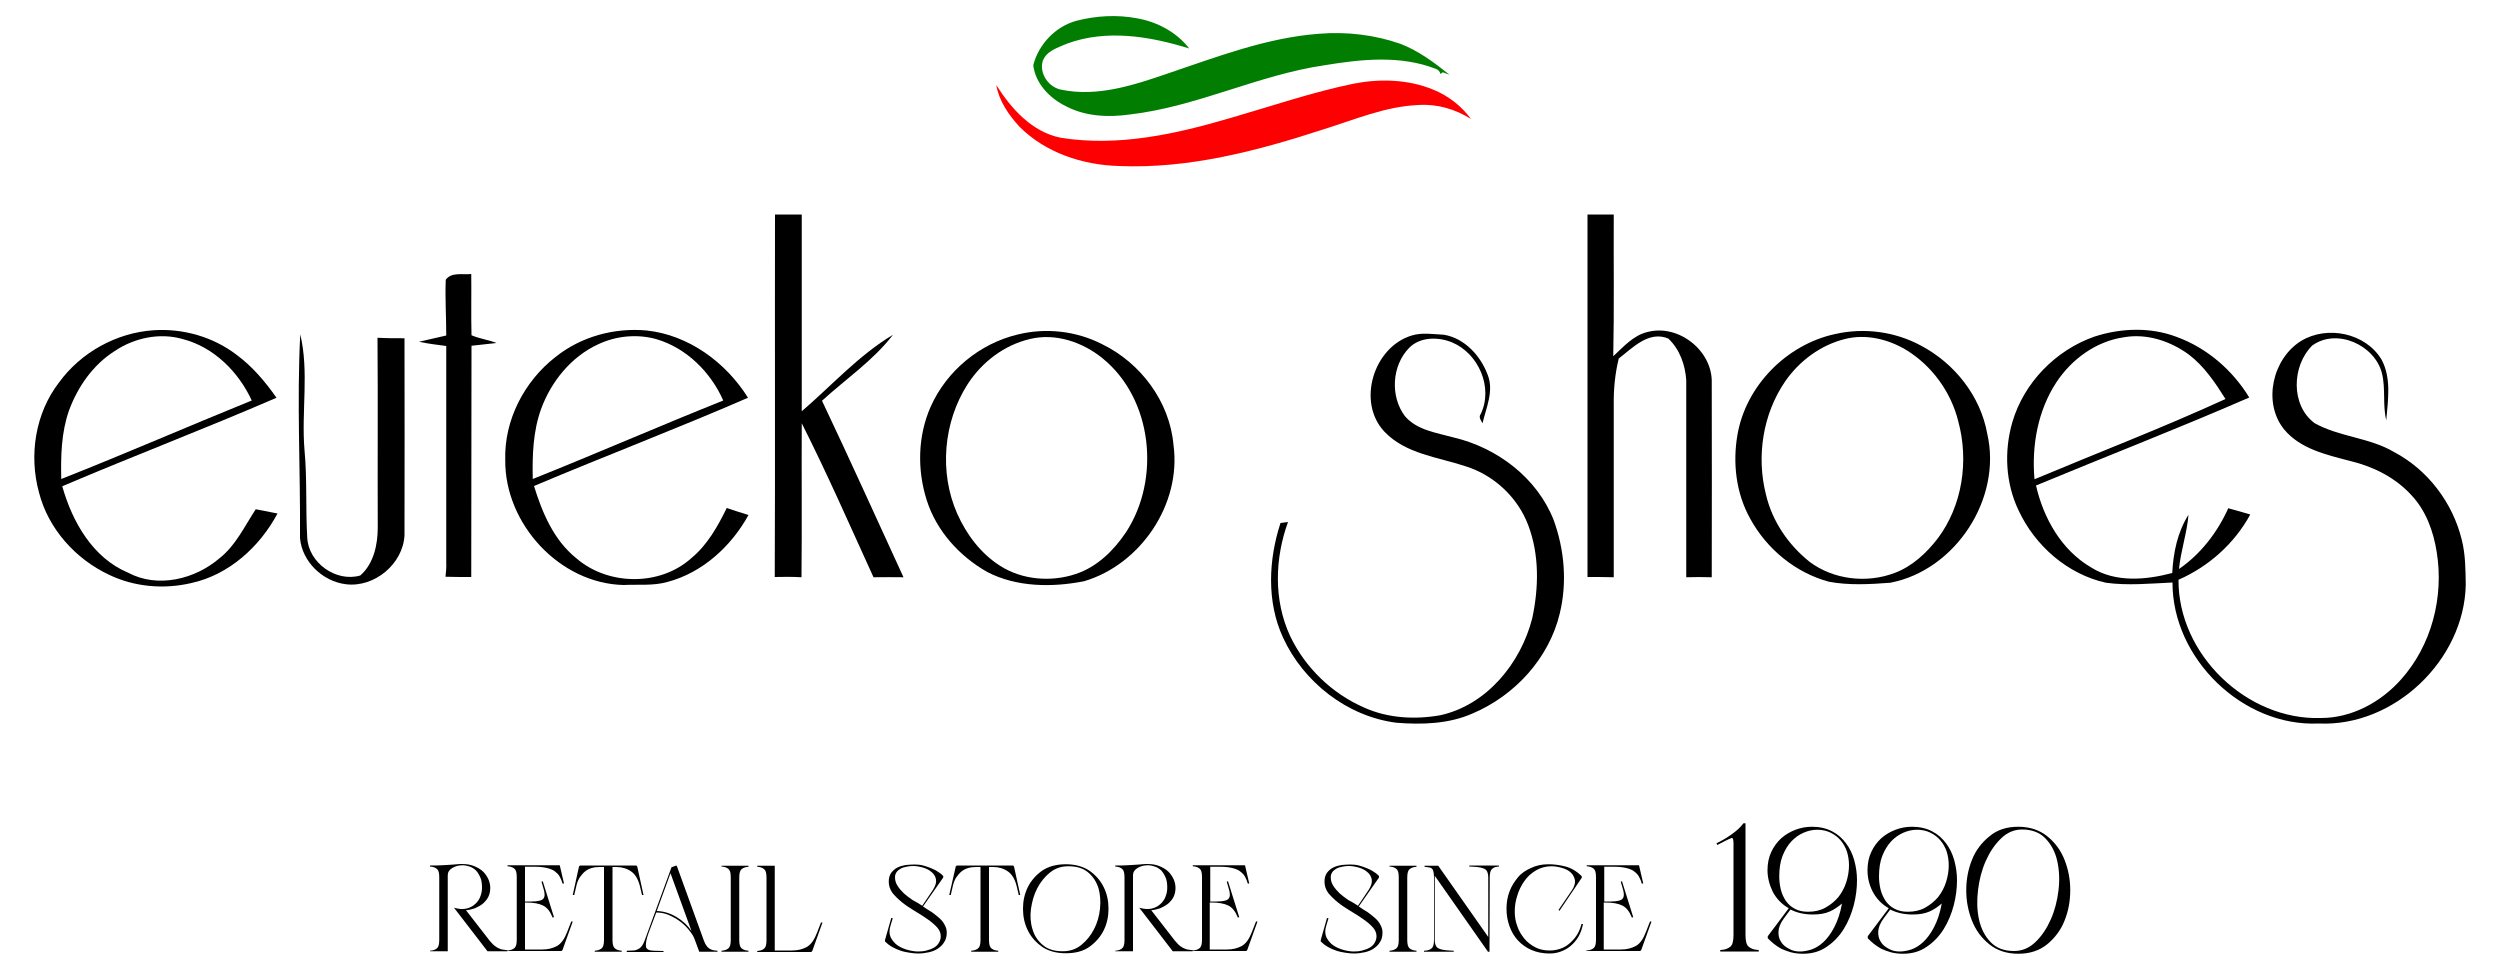 <?xml version="1.0" encoding="utf-8"?>
<!-- Generator: Adobe Illustrator 24.1.2, SVG Export Plug-In . SVG Version: 6.00 Build 0)  -->
<svg version="1.1" id="Layer_1" xmlns="http://www.w3.org/2000/svg" xmlns:xlink="http://www.w3.org/1999/xlink" x="0px" y="0px"
	 viewBox="0 0 1000 386" style="enable-background:new 0 0 1000 386;" xml:space="preserve">
<style type="text/css">
	.st0{fill:#017E01;}
	.st1{fill:#FD0102;}
</style>
<g>
	<g>
		<path d="M172,380.7v-0.4l0.7-0.1c0.8-0.1,1.5-0.4,2.1-0.9c0.6-0.5,0.9-1.6,0.9-3.3v-25.1c0-1.7-0.3-2.8-0.9-3.3
			c-0.6-0.5-1.3-0.8-2.1-0.9l-0.7-0.1v-0.4c1.8,0,3.4,0,4.7-0.1c1.3-0.1,2.5-0.1,3.5-0.2c1-0.1,1.9-0.1,2.6-0.2
			c0.7-0.1,1.4-0.1,2.1-0.1c1.9,0,3.5,0.3,4.9,0.9c1.4,0.6,2.6,1.3,3.5,2.2c0.9,0.9,1.6,2,2.1,3.1c0.5,1.2,0.7,2.3,0.7,3.4
			c0,1.4-0.3,2.6-0.8,3.6c-0.5,1-1.3,1.9-2.2,2.7c-0.9,0.7-2,1.3-3.1,1.8c-1.2,0.4-2.4,0.7-3.6,0.8l8.7,11.2c0.5,0.7,1,1.3,1.5,1.8
			c0.4,0.5,0.9,1,1.5,1.4c0.5,0.4,1.1,0.7,1.8,1c0.7,0.3,1.4,0.4,2.4,0.5l0.7,0.1v0.4h-8l-13.4-17.4c1.1,0.3,2.2,0.5,3.2,0.5
			c1.2,0,2.3-0.2,3.3-0.7c1-0.4,1.8-1.1,2.5-1.8c0.7-0.8,1.3-1.7,1.6-2.7c0.4-1,0.6-2.2,0.6-3.4c0-1.6-0.2-3-0.7-4.1
			c-0.5-1.1-1.1-2.1-1.8-2.8c-0.8-0.7-1.6-1.2-2.5-1.5c-0.9-0.3-1.9-0.5-2.8-0.5c-1.6,0-2.9,0.4-4.1,1.1c-1.2,0.7-1.8,1.7-1.8,2.9
			v30.4H172z"/>
		<path d="M203,380.2l0.7-0.1c0.8-0.1,1.5-0.4,2.1-0.9c0.6-0.5,0.9-1.6,0.9-3.3v-25.1c0-1.7-0.3-2.8-0.9-3.3
			c-0.6-0.5-1.3-0.8-2.1-0.9l-0.7-0.1v-0.4h20.9l1.7,7.3H225l-0.2-0.6c-0.2-0.8-0.6-1.5-1-2.3c-0.4-0.7-1.1-1.4-1.9-2
			c-0.8-0.6-1.9-1-3.1-1.3c-1.3-0.3-2.8-0.5-4.7-0.5H210v13.9h2.6c2.6,0,4.2-0.4,4.8-1.2c0.6-0.8,0.6-2.2-0.1-4.3l-0.7-2.4l0.5-0.2
			l4.5,14.4l-0.6,0.1l-0.1-0.3c-0.9-2.2-2.1-3.7-3.7-4.5c-1.6-0.8-3.9-1.2-6.8-1.2H210v18.8h6.9c2.3,0,4.2-0.5,5.9-1.4
			c1.7-1,3-2.8,4.1-5.7l1.6-4.1h0.6l-4.1,11.4l-0.4,0.4H203V380.2z"/>
		<path d="M231.6,346.6l0.4-0.4h22.5l0.4,0.4l2.5,11.4h-0.6l-0.7-3c-0.7-3.1-1.9-5.2-3.6-6.4c-1.7-1.2-3.7-1.8-5.9-1.8H245V376
			c0,1.7,0.3,2.8,0.9,3.3c0.6,0.5,1.3,0.8,2.1,0.9l0.7,0.1v0.4h-10.8v-0.4l0.7-0.1c0.8-0.1,1.5-0.4,2.1-0.9c0.6-0.5,0.9-1.6,0.9-3.3
			v-29.2h-1.7c-1.1,0-2.2,0.1-3.2,0.4c-1,0.3-1.9,0.7-2.7,1.4c-0.8,0.6-1.5,1.5-2.2,2.5c-0.6,1-1.1,2.3-1.4,3.9l-0.7,3h-0.6
			L231.6,346.6z"/>
		<path d="M250.7,380.7v-0.4l2.5-0.1c0.8,0,1.7-0.3,2.5-0.8c0.8-0.5,1.6-1.6,2.2-3.3l10.7-29.2l1.6-0.6h0.5l10.8,29.8
			c0.6,1.7,1.4,2.8,2.2,3.3s1.7,0.8,2.5,0.8l0.8,0.1v0.4h-7.3l-2-5.4c-0.5-1.2-1.3-2.3-2.3-3.5c-1-1.2-2.1-2.3-3.5-3.3
			c-1.3-1-2.8-1.8-4.4-2.5c-1.6-0.7-3.3-1-5-1l-3,8c-1,2.7-1.3,4.6-1.1,5.7c0.2,1.1,1.4,1.6,3.4,1.6l3.6,0.1v0.4H250.7z
			 M262.7,364.4c2.8,0.1,5.4,0.9,7.9,2.4c2.5,1.5,4.5,3.4,6,5.6l-8.4-23.1L262.7,364.4z"/>
		<path d="M288.6,346.3h10.8v0.4l-0.7,0.1c-0.8,0.1-1.5,0.4-2.1,0.9c-0.6,0.5-0.9,1.6-0.9,3.3V376c0,1.7,0.3,2.8,0.9,3.3
			c0.6,0.5,1.3,0.8,2.1,0.9l0.7,0.1v0.4h-10.8v-0.4l0.7-0.1c0.8-0.1,1.5-0.4,2.1-0.9c0.6-0.5,0.9-1.6,0.9-3.3v-25.1
			c0-1.7-0.3-2.8-0.9-3.3c-0.6-0.5-1.3-0.8-2.1-0.9l-0.7-0.1V346.3z"/>
		<path d="M302.8,346.3h7.1v33.9h6.9c2.3,0,4.2-0.5,5.9-1.4c1.7-1,3-2.8,4.1-5.7l1.6-4.1h0.6l-4.1,11.4l-0.4,0.4h-21.6v-0.4l0.7-0.1
			c0.8-0.1,1.5-0.4,2.1-0.9c0.6-0.5,0.9-1.6,0.9-3.3v-25.1c0-1.7-0.3-2.8-0.9-3.3c-0.6-0.5-1.3-0.8-2.1-0.9l-0.7-0.1V346.3z"/>
		<path d="M354,376.6V376l2.5-8.8l0.6,0.1l-0.9,3c-0.6,1.8-0.5,3.4,0.1,4.7c0.7,1.3,1.6,2.4,2.8,3.2c1.2,0.8,2.6,1.4,4.1,1.8
			c1.5,0.4,2.9,0.6,4.1,0.6c1.1,0,2.2-0.1,3.3-0.4c1.1-0.3,2-0.6,2.9-1.1s1.5-1.1,2-1.9c0.5-0.8,0.8-1.7,0.8-2.7
			c0-1.3-0.5-2.5-1.5-3.6c-1-1.1-2.3-2.2-3.9-3.3c-1.5-1.1-3.2-2.1-5-3.2c-1.8-1.1-3.5-2.2-5-3.4c-1.5-1.2-2.8-2.5-3.9-3.8
			c-1-1.4-1.5-2.9-1.5-4.5c0-1.5,0.3-2.6,1-3.6c0.7-0.9,1.5-1.6,2.5-2.1c1-0.5,2.1-0.8,3.3-1c1.2-0.1,2.4-0.2,3.6-0.2
			c1.1,0,2.2,0.1,3.4,0.4c1.1,0.3,2.2,0.7,3.2,1.1c1,0.4,2,0.9,2.8,1.5c0.9,0.5,1.5,1.1,2,1.6v0.6l-8.1,11.6
			c1.2,0.8,2.4,1.6,3.6,2.3c1.1,0.8,2.1,1.6,3,2.4c0.9,0.8,1.6,1.7,2.1,2.7c0.5,0.9,0.8,1.9,0.8,3c0,1.5-0.3,2.8-1,3.8
			c-0.6,1.1-1.5,1.9-2.5,2.6c-1,0.7-2.3,1.2-3.6,1.5c-1.4,0.3-2.8,0.5-4.3,0.5c-1,0-2.2-0.1-3.4-0.3c-1.2-0.2-2.4-0.4-3.6-0.8
			c-1.2-0.4-2.3-0.9-3.4-1.5C355.7,378.1,354.8,377.4,354,376.6z M368.9,362.3l4.3-6.4c1-1.6,1.4-2.9,1.2-4.1
			c-0.2-1.2-0.8-2.2-1.8-3c-0.9-0.8-2.1-1.4-3.5-1.8c-1.4-0.4-2.7-0.6-3.9-0.6c-0.9,0-1.8,0.1-2.7,0.3c-0.9,0.2-1.7,0.4-2.3,0.8
			c-0.7,0.4-1.2,0.8-1.6,1.4c-0.4,0.6-0.6,1.2-0.6,2c0,1.2,0.3,2.3,1,3.4c0.6,1,1.5,2,2.5,3c1,0.9,2.2,1.8,3.5,2.7
			C366.2,360.6,367.5,361.4,368.9,362.3z"/>
		<path d="M382.3,346.6l0.4-0.4h22.5l0.4,0.4l2.5,11.4h-0.6l-0.7-3c-0.7-3.1-1.9-5.2-3.6-6.4c-1.7-1.2-3.7-1.8-5.9-1.8h-1.7V376
			c0,1.7,0.3,2.8,0.9,3.3c0.6,0.5,1.3,0.8,2.1,0.9l0.7,0.1v0.4h-10.8v-0.4l0.7-0.1c0.8-0.1,1.5-0.4,2.1-0.9c0.6-0.5,0.9-1.6,0.9-3.3
			v-29.2h-1.7c-1.1,0-2.2,0.1-3.2,0.4c-1,0.3-1.9,0.7-2.7,1.4c-0.8,0.6-1.5,1.5-2.2,2.5c-0.6,1-1.1,2.3-1.4,3.9l-0.7,3h-0.6
			L382.3,346.6z"/>
		<path d="M426.3,345.7c3.8,0,7,0.9,9.5,2.6c2.5,1.8,4.4,3.9,5.7,6.6c1.3,2.6,1.9,5.5,1.9,8.6s-0.6,5.9-1.9,8.6
			c-1.3,2.6-3.2,4.8-5.7,6.6c-2.5,1.8-5.7,2.6-9.5,2.6c-3.8,0-7-0.9-9.5-2.6c-2.5-1.8-4.4-3.9-5.7-6.6c-1.3-2.6-1.9-5.5-1.9-8.6
			s0.6-5.9,1.9-8.6c1.3-2.6,3.2-4.8,5.7-6.6C419.3,346.6,422.5,345.7,426.3,345.7z M425.1,380.5c2.8,0,5.3-0.8,7.4-2.5
			s3.8-3.8,5.1-6.3c1.3-2.5,2.1-5.3,2.4-8.2c0.3-2.9,0.1-5.7-0.6-8.2c-0.8-2.5-2.1-4.6-4.1-6.3c-2-1.7-4.6-2.5-8-2.5
			c-2.8,0-5.2,0.8-7.3,2.5c-2.1,1.7-3.8,3.8-5.1,6.3c-1.3,2.5-2.1,5.3-2.5,8.2c-0.4,2.9-0.2,5.7,0.6,8.2c0.7,2.5,2.1,4.6,4.1,6.3
			S421.7,380.5,425.1,380.5z"/>
		<path d="M446.1,380.7v-0.4l0.7-0.1c0.8-0.1,1.5-0.4,2.1-0.9c0.6-0.5,0.9-1.6,0.9-3.3v-25.1c0-1.7-0.3-2.8-0.9-3.3
			c-0.6-0.5-1.3-0.8-2.1-0.9l-0.7-0.1v-0.4c1.8,0,3.4,0,4.7-0.1c1.3-0.1,2.5-0.1,3.5-0.2c1-0.1,1.9-0.1,2.6-0.2
			c0.7-0.1,1.4-0.1,2.1-0.1c1.9,0,3.5,0.3,4.9,0.9c1.4,0.6,2.6,1.3,3.5,2.2c0.9,0.9,1.6,2,2.1,3.1c0.5,1.2,0.7,2.3,0.7,3.4
			c0,1.4-0.3,2.6-0.8,3.6c-0.5,1-1.3,1.9-2.2,2.7c-0.9,0.7-2,1.3-3.1,1.8c-1.2,0.4-2.4,0.7-3.6,0.8l8.7,11.2c0.5,0.7,1,1.3,1.5,1.8
			c0.4,0.5,0.9,1,1.5,1.4c0.5,0.4,1.1,0.7,1.8,1c0.7,0.3,1.4,0.4,2.4,0.5l0.7,0.1v0.4h-8l-13.4-17.4c1.1,0.3,2.2,0.5,3.2,0.5
			c1.2,0,2.3-0.2,3.3-0.7c1-0.4,1.8-1.1,2.5-1.8c0.7-0.8,1.3-1.7,1.6-2.7c0.4-1,0.6-2.2,0.6-3.4c0-1.6-0.2-3-0.7-4.1
			c-0.5-1.1-1.1-2.1-1.8-2.8c-0.8-0.7-1.6-1.2-2.5-1.5c-0.9-0.3-1.9-0.5-2.8-0.5c-1.6,0-2.9,0.4-4.1,1.1c-1.2,0.7-1.8,1.7-1.8,2.9
			v30.4H446.1z"/>
		<path d="M477.1,380.2l0.7-0.1c0.8-0.1,1.5-0.4,2.1-0.9c0.6-0.5,0.9-1.6,0.9-3.3v-25.1c0-1.7-0.3-2.8-0.9-3.3
			c-0.6-0.5-1.3-0.8-2.1-0.9l-0.7-0.1v-0.4H498l1.7,7.3h-0.6l-0.2-0.6c-0.2-0.8-0.6-1.5-1-2.3c-0.4-0.7-1.1-1.4-1.9-2
			c-0.8-0.6-1.9-1-3.1-1.3c-1.3-0.3-2.8-0.5-4.7-0.5h-4.1v13.9h2.6c2.6,0,4.2-0.4,4.8-1.2c0.6-0.8,0.6-2.2-0.1-4.3l-0.7-2.4l0.5-0.2
			l4.5,14.4l-0.6,0.1l-0.1-0.3c-0.9-2.2-2.1-3.7-3.7-4.5c-1.6-0.8-3.9-1.2-6.8-1.2h-0.6v18.8h6.9c2.3,0,4.2-0.5,5.9-1.4
			c1.7-1,3-2.8,4.1-5.7l1.6-4.1h0.6l-4.1,11.4l-0.4,0.4h-21.6V380.2z"/>
		<path d="M528.3,376.6V376l2.5-8.8l0.6,0.1l-0.9,3c-0.6,1.8-0.5,3.4,0.1,4.7c0.7,1.3,1.6,2.4,2.8,3.2c1.2,0.8,2.6,1.4,4.1,1.8
			c1.5,0.4,2.9,0.6,4.1,0.6c1.1,0,2.2-0.1,3.3-0.4c1.1-0.3,2-0.6,2.9-1.1s1.5-1.1,2-1.9c0.5-0.8,0.8-1.7,0.8-2.7
			c0-1.3-0.5-2.5-1.5-3.6c-1-1.1-2.3-2.2-3.9-3.3c-1.5-1.1-3.2-2.1-5-3.2c-1.8-1.1-3.5-2.2-5-3.4c-1.5-1.2-2.8-2.5-3.9-3.8
			c-1-1.4-1.5-2.9-1.5-4.5c0-1.5,0.3-2.6,1-3.6c0.7-0.9,1.5-1.6,2.5-2.1s2.1-0.8,3.3-1c1.2-0.1,2.4-0.2,3.6-0.2
			c1.1,0,2.2,0.1,3.4,0.4c1.1,0.3,2.2,0.7,3.2,1.1c1,0.4,2,0.9,2.8,1.5c0.9,0.5,1.5,1.1,2,1.6v0.6l-8.1,11.6
			c1.2,0.8,2.4,1.6,3.6,2.3c1.1,0.8,2.1,1.6,3,2.4s1.6,1.7,2.1,2.7c0.5,0.9,0.8,1.9,0.8,3c0,1.5-0.3,2.8-1,3.8
			c-0.6,1.1-1.5,1.9-2.5,2.6c-1,0.7-2.3,1.2-3.6,1.5c-1.4,0.3-2.8,0.5-4.3,0.5c-1,0-2.2-0.1-3.4-0.3s-2.4-0.4-3.6-0.8
			c-1.2-0.4-2.3-0.9-3.4-1.5C530,378.1,529.1,377.4,528.3,376.6z M543.2,362.3l4.3-6.4c1-1.6,1.4-2.9,1.2-4.1
			c-0.2-1.2-0.8-2.2-1.8-3c-0.9-0.8-2.1-1.4-3.5-1.8c-1.4-0.4-2.7-0.6-3.9-0.6c-0.9,0-1.8,0.1-2.7,0.3c-0.9,0.2-1.7,0.4-2.3,0.8
			c-0.7,0.4-1.2,0.8-1.6,1.4c-0.4,0.6-0.6,1.2-0.6,2c0,1.2,0.3,2.3,1,3.4s1.5,2,2.5,3c1,0.9,2.2,1.8,3.5,2.7
			C540.5,360.6,541.8,361.4,543.2,362.3z"/>
		<path d="M555.8,346.3h10.8v0.4l-0.7,0.1c-0.8,0.1-1.5,0.4-2.1,0.9c-0.6,0.5-0.9,1.6-0.9,3.3V376c0,1.7,0.3,2.8,0.9,3.3
			c0.6,0.5,1.3,0.8,2.1,0.9l0.7,0.1v0.4h-10.8v-0.4l0.7-0.1c0.8-0.1,1.5-0.4,2.1-0.9s0.9-1.6,0.9-3.3v-25.1c0-1.7-0.3-2.8-0.9-3.3
			s-1.3-0.8-2.1-0.9l-0.7-0.1V346.3z"/>
		<path d="M570.6,380.2c0.8-0.1,1.5-0.4,2.1-0.9c0.6-0.5,0.9-1.6,0.9-3.3v-25.1c0-0.9-0.1-1.7-0.3-2.5c-0.2-0.8-0.7-1.3-1.5-1.4
			l-2-0.3v-0.4h5.5l20,28.5v-23.9c0-1.7-0.5-2.8-1.4-3.3s-2.4-0.8-4.4-0.9l-1.8-0.1v-0.4h11.9v0.4l-0.8,0.1c-0.8,0.1-1.5,0.4-2,0.9
			c-0.6,0.5-0.9,1.6-0.9,3.3l-0.1,29.8h-0.6l-21.3-30.4V376c0,1.7,0.5,2.8,1.4,3.3c0.9,0.5,2.4,0.8,4.4,0.9l1.8,0.1v0.4h-11.9v-0.4
			L570.6,380.2z"/>
		<path d="M619.4,345.7c2.2,0,4.5,0.3,6.8,0.9s4.5,1.9,6.5,3.9v0.6l-8.9,13.2l-0.4-0.3l5.3-7.8c1-1.5,1.4-2.8,1.3-4
			c-0.2-1.2-0.7-2.2-1.6-3.1s-2.1-1.5-3.5-1.9c-1.4-0.4-2.8-0.7-4.3-0.7c-2.4,0-4.4,0.6-6.3,1.7c-1.8,1.1-3.4,2.5-4.6,4.3
			c-1.2,1.7-2.2,3.7-2.8,5.8c-0.7,2.1-1,4.2-1,6.3c0,2,0.3,4,1,5.8c0.6,1.9,1.6,3.5,2.8,5c1.2,1.5,2.7,2.6,4.4,3.5
			c1.7,0.9,3.6,1.3,5.8,1.3c1.3,0,2.6-0.2,3.9-0.6c1.3-0.4,2.5-1,3.6-1.9c1.1-0.9,2.2-2,3.1-3.3c0.9-1.3,1.6-2.9,2.1-4.8h0.6
			c-0.4,2-1,3.7-1.9,5.2c-0.9,1.5-2,2.7-3.2,3.7c-1.2,1-2.6,1.7-4,2.2s-2.9,0.7-4.4,0.7c-2.6,0-5-0.5-7.1-1.4
			c-2.1-0.9-3.9-2.2-5.4-3.8c-1.5-1.6-2.6-3.5-3.4-5.7c-0.8-2.2-1.2-4.5-1.2-7c0-2.5,0.4-4.8,1.2-6.9c0.8-2.2,2-4,3.4-5.7
			s3.3-2.9,5.4-3.8C614.5,346.2,616.8,345.7,619.4,345.7z"/>
		<path d="M634.7,380.2l0.7-0.1c0.8-0.1,1.5-0.4,2.1-0.9c0.6-0.5,0.9-1.6,0.9-3.3v-25.1c0-1.7-0.3-2.8-0.9-3.3
			c-0.6-0.5-1.3-0.8-2.1-0.9l-0.7-0.1v-0.4h20.9l1.7,7.3h-0.6l-0.2-0.6c-0.2-0.8-0.6-1.5-1-2.3c-0.4-0.7-1.1-1.4-1.9-2
			c-0.8-0.6-1.9-1-3.1-1.3c-1.3-0.3-2.8-0.5-4.7-0.5h-4.1v13.9h2.6c2.6,0,4.2-0.4,4.8-1.2c0.6-0.8,0.6-2.2-0.1-4.3l-0.7-2.4l0.5-0.2
			l4.5,14.4l-0.6,0.1l-0.1-0.3c-0.9-2.2-2.1-3.7-3.7-4.5c-1.6-0.8-3.9-1.2-6.8-1.2h-0.6v18.8h6.9c2.3,0,4.2-0.5,5.9-1.4
			s3-2.8,4.1-5.7l1.6-4.1h0.6l-4.1,11.4l-0.4,0.4h-21.6V380.2z"/>
		<path d="M686.6,337.3l1.4-0.7c2.1-1.1,3.9-2.3,5.5-3.5c1.6-1.2,2.7-2.3,3.4-3.2l0.5-0.6h0.8v44.7c0,2.4,0.4,4,1.3,4.7
			c0.9,0.7,1.8,1.1,3,1.2l1,0.1v0.6h-15.4v-0.6l1-0.1c1.1-0.1,2.1-0.5,3-1.2c0.9-0.7,1.3-2.3,1.3-4.7v-36.6c0-1.4-0.2-2.2-0.6-2.2
			c-0.3,0-1.2,0.4-2.6,1.1l-3.3,1.7L686.6,337.3z"/>
		<path d="M707,348.1c0-2.7,0.5-5.2,1.5-7.3c1-2.2,2.4-4,4-5.5c1.7-1.5,3.6-2.6,5.7-3.4c2.1-0.8,4.3-1.2,6.6-1.2c3,0,5.7,0.6,8,1.8
			c2.3,1.2,4.1,2.8,5.6,4.8c1.5,2,2.6,4.3,3.3,6.8c0.7,2.6,1.1,5.2,1.1,8c0,3.2-0.4,6.5-1.3,10c-0.9,3.4-2.2,6.6-4,9.5
			c-1.8,2.9-4.1,5.3-6.8,7.1c-2.7,1.9-5.9,2.8-9.5,2.8c-1.8,0-3.4-0.2-4.9-0.6c-1.4-0.4-2.7-0.9-3.8-1.4c-1.1-0.6-2.1-1.3-3-2
			c-0.9-0.7-1.7-1.5-2.4-2.2v-0.8l8.4-11.2c-2.8-1.6-4.9-3.8-6.4-6.6C707.8,354,707,351.1,707,348.1z M720,380.6
			c1.4,0,3-0.3,4.6-0.8c1.7-0.6,3.3-1.6,4.8-3c1.5-1.4,3-3.4,4.3-5.9c1.3-2.5,2.4-5.6,3.1-9.5c-1.5,1.3-3.1,2.4-4.9,3.2
			c-1.8,0.8-4,1.2-6.7,1.2c-3.5,0-6.5-0.7-9-2l-2.6,3.5c-1.4,1.9-2.1,3.6-2.2,5.2c-0.1,1.6,0.2,3,1,4.2c0.7,1.2,1.8,2.1,3.2,2.8
			C716.9,380.3,718.4,380.6,720,380.6z M711.7,350.6c0,1.7,0.2,3.4,0.6,5.1c0.4,1.7,1.1,3.2,2,4.6c0.9,1.3,2.1,2.4,3.6,3.2
			c1.5,0.8,3.2,1.2,5.3,1.2c2.6,0,4.9-0.5,6.9-1.6c2-1.1,3.7-2.5,5.2-4.2c1.4-1.8,2.5-3.8,3.2-6c0.7-2.2,1.1-4.5,1.1-6.8
			c0-1.9-0.3-3.7-0.8-5.4c-0.6-1.7-1.4-3.2-2.5-4.5c-1.1-1.3-2.4-2.3-4-3.1c-1.6-0.8-3.4-1.2-5.4-1.2c-1.9,0-3.7,0.4-5.5,1.2
			c-1.8,0.8-3.4,1.9-4.9,3.5c-1.4,1.5-2.6,3.5-3.5,5.8C712.1,344.7,711.7,347.5,711.7,350.6z"/>
		<path d="M747,348.1c0-2.7,0.5-5.2,1.5-7.3c1-2.2,2.4-4,4-5.5c1.7-1.5,3.6-2.6,5.7-3.4c2.1-0.8,4.3-1.2,6.6-1.2c3,0,5.7,0.6,8,1.8
			c2.3,1.2,4.1,2.8,5.6,4.8c1.5,2,2.6,4.3,3.3,6.8c0.7,2.6,1.1,5.2,1.1,8c0,3.2-0.4,6.5-1.3,10c-0.9,3.4-2.2,6.6-4,9.5
			c-1.8,2.9-4.1,5.3-6.8,7.1c-2.7,1.9-5.9,2.8-9.5,2.8c-1.8,0-3.4-0.2-4.9-0.6c-1.4-0.4-2.7-0.9-3.8-1.4c-1.1-0.6-2.1-1.3-3-2
			c-0.9-0.7-1.7-1.5-2.4-2.2v-0.8l8.4-11.2c-2.8-1.6-4.9-3.8-6.4-6.6C747.7,354,747,351.1,747,348.1z M759.9,380.6
			c1.4,0,3-0.3,4.6-0.8c1.7-0.6,3.3-1.6,4.8-3c1.5-1.4,3-3.4,4.3-5.9c1.3-2.5,2.4-5.6,3.1-9.5c-1.5,1.3-3.1,2.4-4.9,3.2
			c-1.8,0.8-4,1.2-6.7,1.2c-3.5,0-6.5-0.7-9-2l-2.6,3.5c-1.4,1.9-2.1,3.6-2.2,5.2c-0.1,1.6,0.2,3,1,4.2c0.7,1.2,1.8,2.1,3.2,2.8
			C756.8,380.3,758.3,380.6,759.9,380.6z M751.6,350.6c0,1.7,0.2,3.4,0.6,5.1c0.4,1.7,1.1,3.2,2,4.6c0.9,1.3,2.1,2.4,3.6,3.2
			c1.5,0.8,3.2,1.2,5.3,1.2c2.6,0,4.9-0.5,6.9-1.6c2-1.1,3.7-2.5,5.2-4.2c1.4-1.8,2.5-3.8,3.2-6c0.7-2.2,1.1-4.5,1.1-6.8
			c0-1.9-0.3-3.7-0.8-5.4c-0.6-1.7-1.4-3.2-2.5-4.5c-1.1-1.3-2.4-2.3-4-3.1c-1.6-0.8-3.4-1.2-5.4-1.2c-1.9,0-3.7,0.4-5.5,1.2
			c-1.8,0.8-3.4,1.9-4.9,3.5c-1.4,1.5-2.6,3.5-3.5,5.8C752,344.7,751.6,347.5,751.6,350.6z"/>
		<path d="M807.3,330.7c4.6,0,8.5,1.3,11.6,3.8c3.1,2.5,5.4,5.6,6.9,9.4c1.5,3.8,2.3,7.8,2.3,12.2c0,4.4-0.8,8.5-2.3,12.2
			c-1.5,3.8-3.9,6.9-6.9,9.4c-3.1,2.5-6.9,3.8-11.6,3.8c-4.6,0-8.5-1.3-11.6-3.8c-3.1-2.5-5.4-5.6-6.9-9.4
			c-1.5-3.8-2.3-7.8-2.3-12.2c0-4.4,0.8-8.5,2.3-12.2c1.5-3.8,3.9-6.9,7-9.4C798.9,331.9,802.7,330.7,807.3,330.7z M805.6,380.4
			c3.3,0,6.1-1.2,8.6-3.6c2.5-2.4,4.5-5.4,6.1-9c1.6-3.6,2.6-7.5,3.1-11.7c0.5-4.2,0.3-8.1-0.5-11.7c-0.8-3.6-2.4-6.6-4.7-9
			c-2.3-2.4-5.4-3.6-9.4-3.6c-3.1,0-6,1.2-8.4,3.6c-2.5,2.4-4.5,5.4-6.1,9c-1.6,3.6-2.6,7.5-3.1,11.7c-0.5,4.2-0.4,8.1,0.4,11.7
			s2.3,6.6,4.6,9C798.5,379.2,801.6,380.4,805.6,380.4z"/>
	</g>
	<g>
		<g>
			<path class="st0" d="M430.6,8.3c7.8-2,16.1-2.5,24.1-1c8.1,1.4,15.9,5.5,21,12.1c-15.7-4.9-33.2-7.8-49-1.9
				c-3.6,1.6-8.1,2.8-9.6,6.9c-1.5,5,2.4,10.6,7.5,11.5c14.2,2.9,28.5-1.7,41.9-6.3c19.9-6.7,39.9-14.5,61.1-16.1
				c11-0.9,22.1,0.4,32.5,4c7.3,2.8,13.6,7.5,19.7,12.4c-0.7-0.3-2-0.7-2.7-1c-0.2,0.2-0.7,0.5-0.9,0.7c-0.3-1.1-1-1.8-2-2.1
				c-14.2-5.5-29.8-3.8-44.4-1.4c-26.6,3.9-51.1,16.6-77.9,19.7c-8.6,1.2-17.7,0.8-25.5-3.3c-6.4-3.1-12.2-9-13.1-16.4
				C415.4,17.8,422.1,10.6,430.6,8.3z"/>
		</g>
		<g>
			<path class="st1" d="M541.3,33.5c10.6-2.1,22-1.8,32.1,2.4c5.9,2.4,11.2,6.5,15,11.7c-6.2-3.9-13.5-6.1-20.9-5.6
				c-13.3,0.5-25.7,5.9-38.3,9.8c-26.4,8.6-53.8,15.8-81.7,14.6c-14.5-0.4-29.3-5.3-39.7-15.7c-4.3-4.7-8.2-10.3-9.3-16.7
				c6,9.5,14.3,18.8,25.8,21.1c23,3.7,46.2-1.5,68.2-8C508.8,42.4,524.8,36.9,541.3,33.5z"/>
		</g>
		<g>
			<path d="M309.9,230.8c0.2-48.3,0-96.7,0.1-145c3.6,0,7.2,0,10.7,0c0,26.2,0,52.4,0,78.7c12-10.3,22.8-22.4,36.5-30.6
				c-7.9,10.3-18.9,17.7-28.4,26.4c11.1,23.4,21.8,47.1,32.6,70.6c-4,0-8-0.1-12,0c-9.4-20.6-18.5-41.4-28.7-61.6
				c-0.1,20.5,0.1,41.1-0.1,61.6C317.1,230.7,313.5,230.7,309.9,230.8z"/>
		</g>
		<g>
			<path d="M635,230.8c0-48.3,0-96.7,0-145c3.5,0,7,0,10.5,0c-0.1,18.9,0.2,37.8-0.2,56.7c4.1-3.8,8.1-8.4,13.7-9.7
				c12.4-3.3,26.1,7.5,25.7,20.4c0,25.9,0.1,51.8,0,77.7c-3.4-0.1-6.8-0.1-10.2,0c0-26.3,0-52.5,0-78.8c-0.4-6.1-2.6-12.4-7.2-16.7
				c-7.8-3.2-14.2,3.7-19.8,8c-1.5,6.1-2.1,12.4-2,18.7c0,22.9,0,45.9,0,68.8C642,230.8,638.5,230.8,635,230.8z"/>
		</g>
		<g>
			<path d="M178.3,111.9c2.3-3.2,6.8-1.9,10.2-2.3c0.1,8.2-0.1,16.3,0.1,24.5c3.2,1.4,6.8,1.8,10,3.1c-3.3,0.4-6.7,0.7-10,1.1
				c-0.1,30.8,0,61.7-0.1,92.5c-3.4,0-6.9,0-10.3-0.1c0.2-1.9,0.4-3.8,0.3-5.6c0-28.9,0-57.8,0-86.7c-3.6-0.5-7.3-0.9-10.9-1.7
				c3.6-0.9,7.3-1.6,10.9-2.5C178.5,126.8,178,119.3,178.3,111.9z"/>
		</g>
		<g>
			<path d="M23.6,153c8.8-12.1,23-19.9,37.8-20.9c11.7-0.8,23.8,2.6,33.2,9.8c6.4,4.7,11.5,10.8,16,17.2
				c-28.4,12.3-57.3,23.3-85.7,35.4c4,14.2,12.2,28.7,26.4,34.6c11.8,6.3,26.7,2.6,36.5-5.8c6.5-5.1,10-12.8,14.5-19.6
				c2.9,0.6,5.8,1.1,8.7,1.7c-7.1,13.3-19.4,24.5-34.4,27.8c-11,2.6-22.8,1.6-33-3.3c-13.4-6.3-24.3-18.4-28-32.9
				C11.5,182.1,14.1,165.3,23.6,153 M45.9,140.4c-8.7,5.5-14.8,14.3-18.3,23.8c-3.1,8.8-3.3,18.2-3.1,27.4
				c25.6-10.1,50.8-21.1,76.2-31.4c-5.3-11.5-15.2-21.4-27.7-24.6C63.9,133,53.8,135.1,45.9,140.4z"/>
		</g>
		<g>
			<path d="M222.2,142.8c10.2-8.2,23.6-11.8,36.5-10.6c16.8,1.8,31.7,12.8,40.5,26.9c-28.3,12.3-57.2,23.3-85.6,35.3
				c3.3,10.7,7.9,21.6,16.8,28.8c12.7,11.1,33.6,11.4,46.2,0c6.4-5.3,10.5-12.7,14.1-20c2.9,1,5.8,1.9,8.7,2.8
				c-6.9,12.5-18.4,23.1-32.5,26.8c-5.7,1.6-11.7,0.9-17.5,1.2c-25.6-0.6-47.5-24.5-47.3-49.9C201.6,168.1,209.7,152.5,222.2,142.8
				 M239.3,137.7c-10.9,5-18.9,15-22.9,26c-3.2,8.9-3.5,18.5-3.3,27.9c25.5-10.2,50.7-21.2,76.2-31.4c-5-11.3-14.6-20.9-26.6-24.5
				C255,133.5,246.5,134.3,239.3,137.7z"/>
		</g>
		<g>
			<path d="M837.9,134.6c10.5-3.4,22.2-3.8,32.6,0.1c12.2,4.4,22.5,13.3,29.2,24.3c-28.2,12.3-56.9,23.4-85.3,35.2
				c3,13.1,10.2,25.9,22.1,32.8c9.7,6.1,21.8,5,32.4,2.2c0.4-8.1,2.1-16.4,6.5-23.3c-0.6,7.3-3.1,14.4-3.8,21.7
				c8.7-6,15.4-14.7,19.7-24.3c2.9,0.8,5.9,1.6,8.8,2.5c-6.3,11.6-16.6,20.8-28.7,26.1c-0.2,29.8,27.3,56.3,57,55.3
				c12.3,0,23.9-6.3,32-15.4c12.2-13.6,17.2-32.9,14.3-50.9c-1.3-8.3-4.3-16.7-10.2-22.9c-6.4-7-15.2-11.4-24.4-13.6
				c-9.5-2.5-20-4.8-26.5-12.7c-8.6-10.7-4.6-28.2,6.8-35.3c10.5-6.4,25.8-3.2,32.2,7.4c4,7.4,2.6,16.2,1.9,24.3
				c-1.5-6.1-0.2-12.6-1.7-18.7c-2.8-11.4-18.1-18.3-27.9-11.2c-8.2,8.1-8.7,24,1,31.1c9.9,5.5,21.9,5.7,31.7,11.5
				c13.5,7.1,23.5,20.3,27.1,35.1c1.5,5.9,1.5,12,1.6,18c-0.6,30.1-28.6,56.9-58.8,55.5c-30.5,1.4-58.6-26.1-58.5-56.4
				c-8.8,0.4-17.8,1.3-26.6,0.1c-15.4-3.4-28.4-14.8-35-29c-5.2-10.9-5.8-23.6-2.5-35.1C809.5,153.1,822.3,140,837.9,134.6
				 M822.5,153c-7.4,11.3-9.9,25.4-8.7,38.7c25.5-10.7,51.3-20.6,76.4-32.1c-4.1-6.5-8.5-13.1-14.7-17.8c-7.4-5.4-16.8-8.5-25.9-6.9
				C838.4,136.5,828.6,143.7,822.5,153z"/>
		</g>
		<g>
			<path d="M407.1,133.8c11.3-2.8,23.5-1.4,33.8,3.9c15.4,7.5,27,23,28.5,40.3c3.2,23.6-13.1,47.8-35.8,54.5
				c-12.8,2.5-26.9,2.4-38.7-3.7c-11.1-6.3-20.3-16.4-24.2-28.7c-3.9-12.2-3.6-25.8,1.6-37.5C378.7,148.3,391.9,137.4,407.1,133.8
				 M412,135.6c-10.3,2.4-19.2,9.2-24.9,18c-9.8,15.2-11.5,35.4-4.2,51.9c3.7,8.3,9.4,15.9,17.1,20.8c8.9,5.7,20.4,6.6,30.3,3.3
				c8.5-2.8,15.2-9.4,20.1-16.7c13.9-21.3,10.7-53.3-9.4-69.6C433.1,136.9,422.3,133.1,412,135.6z"/>
		</g>
		<g>
			<path d="M734.1,133.6c11.5-2.6,23.8-1,34.2,4.6c13.5,7.1,23.9,20.2,26.6,35.3c6,25.9-12.7,54.6-38.8,59.6
				c-8.1,0.6-16.4,1.1-24.5-0.4c-13.4-3.6-24.9-13.1-31.5-25.2c-5.7-10.2-7.1-22.3-5.1-33.7C698.4,154.3,714.6,137.8,734.1,133.6
				 M738,135.6c-9.7,2.4-18.2,8.7-23.9,16.9c-9,13.1-11.6,30.1-7.7,45.4c2.5,10.6,8.9,20,17.4,26.8c9.6,7.2,22.9,8.7,34,4.5
				c7-2.6,12.7-7.9,17.2-13.7c10-13.2,12.6-31.2,8.3-47c-2.9-11.7-10.5-22.2-20.8-28.5C755.2,135.6,746.3,133.5,738,135.6z"/>
		</g>
		<g>
			<path d="M120.1,133.7c3.6,15.1,0.4,30.9,1.7,46.3c1.1,11.7,0.4,23.4,1.1,35.1c0.5,10,11.5,17.9,21.2,15.1c5.4-4.7,7-12.4,7-19.2
				c-0.1-25.3,0.1-50.6-0.1-75.9c3.6,0.2,7.2,0.2,10.8,0.2c0,26.2,0.1,52.5,0,78.7c-0.5,11.5-12,21.1-23.4,19.7
				c-9.3-1.1-17.6-9-18.4-18.5C120.2,188,118.7,160.8,120.1,133.7z"/>
		</g>
		<g>
			<path d="M564.7,134.2c4.2-1.3,8.6-0.5,12.9-0.3c8.3,1.4,14.7,8.5,17.5,16.1c2.5,6.4-0.6,13-2.1,19.3c-0.6-1.2-1.7-2.4-0.7-3.7
				c5.1-10.6-0.9-24.3-11.6-28.7c-5.5-2.2-12.6-2.2-17,2.2c-7,7.1-7.7,19.5-1.7,27.4c4.8,5.6,12.7,6.6,19.5,8.5
				c17.4,4.1,33.4,16.2,40,33.1c4.3,11.9,5.4,25,2.4,37.3c-4.3,18-18.1,32.9-34.9,40c-9.5,4.2-20.2,4.5-30.4,3.7
				c-19.7-2.5-37.2-16.2-45.4-34.1c-6.6-14.3-5.8-31.1-1-45.8c0.7-0.1,2.2-0.3,3-0.4c-5.3,14.6-5.8,31.4,0.9,45.7
				c6,12.6,16.7,22.9,29.5,28.5c9.5,4.3,20.3,4.9,30.5,3.1c18.6-4.1,32.2-20.8,36.8-38.8c2.6-12.2,2.9-25.3-1.6-37.2
				c-4.2-11.2-13.8-20.1-25.1-23.6c-11.1-3.7-23.9-4.9-32.4-13.8C542.6,160.9,549.4,138.8,564.7,134.2z"/>
		</g>
	</g>
</g>
</svg>
